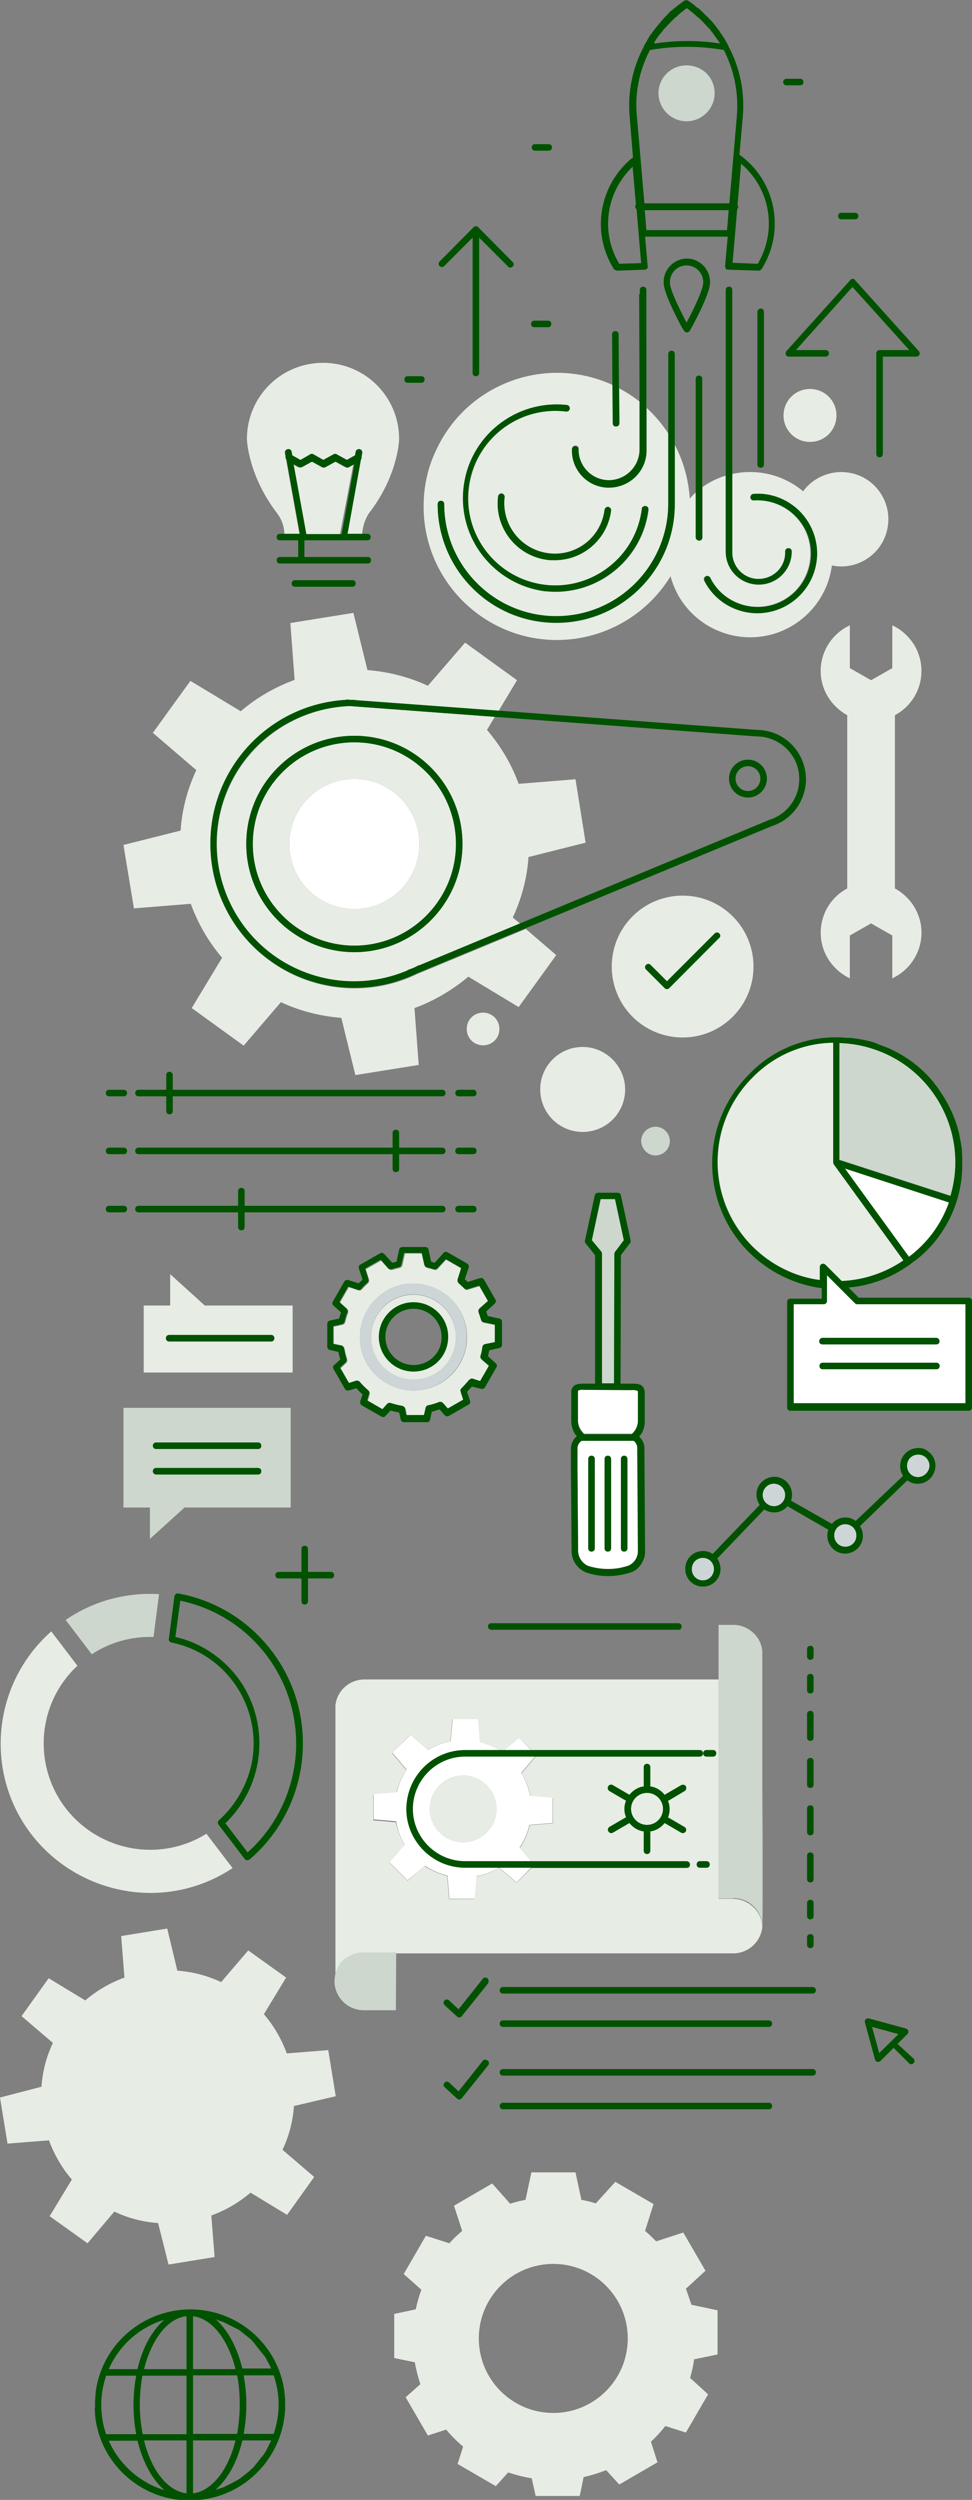 <?xml version="1.0" encoding="utf-8"?>
<!-- Generator: Adobe Illustrator 25.2.1, SVG Export Plug-In . SVG Version: 6.00 Build 0)  -->
<svg version="1.1" id="Layer_1" xmlns="http://www.w3.org/2000/svg" xmlns:xlink="http://www.w3.org/1999/xlink" x="0px" y="0px"
	 viewBox="0 0 297.6 764.8" style="enable-background:new 0 0 297.6 764.8;" xml:space="preserve">
<rect x="0" y="0" width="297.6" height="764.8" fill="#808080" stroke="none"/>
<style type="text/css">
	.st0{fill:none;}
	.st1{fill:#005200;}
	.st2{fill:#CDD7CD;}
	.st3{fill:#FFFFFF;}
	.st4{fill:#E7ECE5;}
	.st5{fill:#CDD5D7;}
</style>
<g>
	<g>
		<path class="st0" d="M110.4,597.4l-0.6,0.1L110.4,597.4z"/>
		<path class="st0" d="M42.1,746.6h-8.8c3.2,7.3,9.5,12.8,17.1,15.1C46.6,758.6,43.7,753.2,42.1,746.6z"/>
		<path class="st0" d="M57.1,762.8v-16.2h-13C46.4,755.7,51.3,762.2,57.1,762.8z"/>
		<path class="st0" d="M109.5,597.6c-0.2,0-0.3,0.1-0.5,0.1C109.1,597.7,109.3,597.6,109.5,597.6z"/>
		<path class="st0" d="M111.6,597.3c-0.3,0-0.6,0-0.9,0C111,597.3,111.3,597.3,111.6,597.3z"/>
		<path class="st0" d="M108.6,597.8l-0.4,0.2L108.6,597.8z"/>
		<path class="st0" d="M104.9,600.4l0.2-0.2L104.9,600.4z"/>
		<path class="st0" d="M42.1,724.8c1.6-6.5,4.5-11.9,8.2-15.1c-7.6,2.3-13.9,7.8-17.1,15.1H42.1z"/>
		<path class="st0" d="M104.5,600.8l-0.2,0.2L104.5,600.8z"/>
		<path class="st0" d="M107.8,598.2l-0.4,0.2L107.8,598.2z"/>
		<path class="st0" d="M57.1,724.8v-16.2c-5.8,0.7-10.8,7.2-13,16.2L57.1,724.8z"/>
		<path class="st0" d="M103.6,602.2L103.6,602.2L103.6,602.2z"/>
		<path class="st0" d="M104,601.4l-0.1,0.2L104,601.4z"/>
		<path class="st0" d="M107.1,598.6l-0.3,0.2L107.1,598.6z"/>
		<path class="st0" d="M105.7,599.5l-0.3,0.2L105.7,599.5z"/>
		<path class="st0" d="M106.3,599l-0.3,0.2L106.3,599z"/>
		<path class="st0" d="M85.2,733.3c-0.2-2.2-0.7-4.5-1.4-6.6h-9.2c1.1,5.9,1.1,12,0,17.9h9.2c0.7-2.1,1.2-4.3,1.4-6.6
			c0-0.1,0-0.2,0-0.2c0.1-0.7,0.1-1.4,0.1-2.1s0-1.4-0.1-2.1C85.2,733.5,85.2,733.4,85.2,733.3z"/>
		<path class="st0" d="M229,242c2.1,0,3.8-1.7,3.8-3.8c0-2.1-1.7-3.8-3.8-3.8c-2.1,0-3.8,1.7-3.8,3.8S226.9,242,229,242
			C229,242,229,242,229,242z"/>
		<path class="st0" d="M59.1,708.6v16.2h13C69.9,715.7,65,709.2,59.1,708.6z"/>
		<path class="st0" d="M205.2,86.5c0,2.2,3.4,9.1,5.1,12.2c2.3-4.3,5.1-10.2,5.1-12.2c0.1-2.8-2.1-5.2-4.9-5.3
			c-2.8-0.1-5.2,2.1-5.3,4.9C205.1,86.2,205.1,86.3,205.2,86.5z"/>
		<path class="st0" d="M197.2,62.3h26l2.3-26.6c0.6-7-0.8-14.1-4-20.3c-7.5-1.3-15.1-1.3-22.6,0c-3.2,6.3-4.6,13.3-4,20.3
			L197.2,62.3z M210.2,20c4.7,0,8.6,3.8,8.6,8.6s-3.8,8.6-8.6,8.6s-8.6-3.8-8.6-8.6c0,0,0,0,0,0C201.7,23.8,205.5,20,210.2,20
			C210.2,20,210.2,20,210.2,20L210.2,20z"/>
		<path class="st0" d="M158.6,239.9l17.4-1.4l3.1,19.4l-17.5,4.4c-0.5,6.4-2.1,12.6-4.8,18.5l2.3,1.9l76.4-31.7l0,0l0,0
			c6.9-2.2,10.6-9.6,8.4-16.5c-1.7-5.4-6.8-9-12.4-9.1h-0.1l-80.1-5.9l-2.4,4C153.1,228.3,156.4,233.9,158.6,239.9z M229,232.4
			c3.2,0,5.8,2.6,5.8,5.8c0,3.2-2.6,5.8-5.8,5.8c-3.2,0-5.8-2.6-5.8-5.8C223.2,235,225.8,232.4,229,232.4z"/>
		<path class="st0" d="M220.3,13.1l-0.1-0.1c-0.2-0.3-0.4-0.6-0.6-0.9l-0.6-0.8c-0.2-0.3-0.5-0.7-0.7-1l-0.5-0.7
			c-0.3-0.3-0.5-0.7-0.8-1c-0.1-0.1-0.2-0.3-0.4-0.4c-0.5-0.6-1.1-1.2-1.7-1.8c-0.2-0.2-0.5-0.5-0.7-0.7l-0.8-0.7
			c-0.3-0.3-0.6-0.6-0.9-0.8L212,3.6c-0.6-0.5-1.1-0.9-1.7-1.3c-0.6,0.4-1.1,0.9-1.7,1.3c-0.2,0.2-0.4,0.4-0.6,0.6L207,5
			c-0.3,0.2-0.5,0.5-0.8,0.7s-0.5,0.5-0.7,0.7c-0.5,0.5-1.1,1.1-1.6,1.7l-0.5,0.5c-0.3,0.3-0.5,0.6-0.8,1l-0.6,0.7
			c-0.2,0.3-0.5,0.6-0.7,0.9s-0.4,0.6-0.6,0.9s-0.4,0.5-0.5,0.8l-0.1,0.1C206.9,12.1,213.6,12.1,220.3,13.1z"/>
		<path class="st0" d="M126.6,400.4c-4.8,0-8.6,3.9-8.6,8.6c0,4.8,3.9,8.6,8.6,8.6c4.8,0,8.6-3.9,8.6-8.6
			C135.3,404.3,131.4,400.4,126.6,400.4L126.6,400.4z"/>
		<path class="st0" d="M81.4,506.2c-6.5-8.5-15.8-14.4-26.2-16.5l-1.5,11.1c18,4.3,29.2,22.4,24.9,40.4c-1.5,6.3-4.8,12.1-9.6,16.6
			l6.8,8.9C93.2,551,95.6,524.7,81.4,506.2z"/>
		<path class="st0" d="M196.3,80.5L194.9,64c-0.2-0.2-0.4-0.5-0.4-0.8c0-0.2,0.1-0.5,0.2-0.6l-1-11.6c-8.2,7.7-9.9,20.1-4.1,29.8
			C191.6,80.7,193.9,80.6,196.3,80.5z"/>
		<path class="st0" d="M74.2,724.8H83v-0.1c-0.1-0.2-0.2-0.4-0.3-0.6s-0.2-0.4-0.3-0.6l-0.3-0.6l-0.3-0.5c-0.1-0.2-0.2-0.4-0.3-0.6
			l-0.3-0.5l-0.4-0.5l-0.4-0.5l-0.4-0.5l-0.4-0.5l-0.4-0.5c-0.1-0.2-0.3-0.3-0.4-0.5l-0.4-0.5l-0.4-0.5c-0.1-0.2-0.3-0.3-0.4-0.5
			l-0.4-0.5l-0.5-0.5l-0.5-0.4l-0.5-0.4l-0.5-0.4l-0.5-0.4l-0.5-0.4l-0.5-0.4l-0.5-0.4c-0.2-0.1-0.4-0.2-0.6-0.3l-0.6-0.3l-0.6-0.3
			c-0.2-0.1-0.4-0.2-0.6-0.3l-0.6-0.3l-0.6-0.3l-0.6-0.3l-0.6-0.3l-0.6-0.2l-0.6-0.2l-0.6-0.2l-0.6-0.2l0,0
			C69.7,712.8,72.6,718.2,74.2,724.8z"/>
		<path class="st0" d="M57.1,726.8H43.7c-1.1,5.9-1.1,12,0,17.9h13.5V726.8z"/>
		<path class="st0" d="M40.8,735.7c0-3,0.3-6,0.8-8.9h-9.2c-0.7,2.1-1.2,4.3-1.4,6.6c0,0.1,0,0.2,0,0.2c-0.1,0.7-0.1,1.4-0.1,2.1
			s0,1.4,0.1,2.1c0,0.1,0,0.2,0,0.2c0.2,2.2,0.7,4.5,1.4,6.6h9.2C41.1,741.7,40.8,738.7,40.8,735.7z"/>
		<path class="st0" d="M59.1,744.6h13.5c1.1-5.9,1.1-12,0-17.9H59.1V744.6z"/>
		<polygon class="st0" points="197.4,64.3 197.9,70.4 222.5,70.4 223.1,64.3 		"/>
		<path class="st0" d="M74.2,746.6c-1.6,6.5-4.5,11.9-8.2,15.1l0,0l0.7-0.2l0.6-0.2l0.6-0.2l0.6-0.2l0.6-0.3l0.6-0.3l0.6-0.3
			l0.6-0.3l0.6-0.3l0.5-0.3l0.6-0.3l0.5-0.3l0.6-0.4c0.2-0.1,0.3-0.2,0.5-0.4l0.5-0.4l0.5-0.4l0.5-0.4l0.5-0.4l0.5-0.5l0.5-0.4
			l0.5-0.5l0.4-0.5l0.4-0.5c0.1-0.1,0.3-0.3,0.4-0.5l0.4-0.5l0.4-0.5c0.1-0.2,0.3-0.3,0.4-0.5s0.2-0.3,0.4-0.5s0.2-0.3,0.4-0.5
			s0.2-0.4,0.3-0.5l0.3-0.5l0.3-0.6c0.1-0.2,0.2-0.4,0.3-0.6l0.3-0.6l0.3-0.6c0.1-0.2,0.2-0.4,0.3-0.6v-0.1H74.2z"/>
		<path class="st0" d="M226,63.3c0,0.3-0.1,0.5-0.3,0.7l-1.4,16.5c2.6,0.1,5.2,0.2,7.7,0.3c6-10.1,3.9-23-5.1-30.6l-1.1,12.5
			C225.9,62.8,226,63,226,63.3z"/>
		<path class="st0" d="M72.1,746.6h-13v16.2C65,762.2,69.9,755.7,72.1,746.6z"/>
		<polygon class="st0" points="267,620 269.2,628.1 275.1,622.2 		"/>
		<path class="st0" d="M169.4,692.7c-12.6,0-22.8,10.2-22.8,22.8s10.2,22.8,22.8,22.8s22.8-10.2,22.8-22.8l0,0
			C192.1,702.9,181.9,692.7,169.4,692.7z"/>
		<path class="st1" d="M247.1,595c0,0.6,0.4,1,1,1s1-0.4,1-1v-2.3c0-0.6-0.4-1-1-1s-1,0.4-1,1V595z"/>
		<path class="st1" d="M247.1,586.2c0,0.6,0.4,1,1,1s1-0.4,1-1v-4c0-0.6-0.4-1-1-1s-1,0.4-1,1V586.2z"/>
		<path class="st1" d="M247.1,531.6c0,0.6,0.4,1,1,1s1-0.4,1-1v-7.2c0-0.6-0.4-1-1-1s-1,0.4-1,1V531.6z"/>
		<path class="st1" d="M247.1,574.9c0,0.6,0.4,1,1,1s1-0.4,1-1v-7.2c0-0.6-0.4-1-1-1s-1,0.4-1,1V574.9z"/>
		<path class="st1" d="M247.1,560.5c0,0.6,0.4,1,1,1s1-0.4,1-1v-7.2c0-0.6-0.4-1-1-1s-1,0.4-1,1V560.5z"/>
		<path class="st1" d="M247.1,546c0,0.6,0.4,1,1,1s1-0.4,1-1v-7.2c0-0.6-0.4-1-1-1s-1,0.4-1,1V546z"/>
		<path class="st1" d="M247.1,517.1c0,0.6,0.4,1,1,1s1-0.4,1-1v-4c0-0.6-0.4-1-1-1s-1,0.4-1,1V517.1z"/>
		<path class="st1" d="M248.1,507.8c0.6,0,1-0.4,1-1v-2.3c0-0.6-0.4-1-1-1s-1,0.4-1,1v2.3C247.1,507.4,247.6,507.8,248.1,507.8z"/>
		<path class="st2" d="M188.3,366.9h-4.4l-2.7,12.6l2.9,3.5c0.1,0.2,0.2,0.4,0.2,0.6v39.7h3.7l0.1-39.7c0-0.2,0.1-0.4,0.2-0.6
			l2.7-3.5L188.3,366.9z"/>
		<path class="st3" d="M194,440.7h-15.9c-0.8,0.5-1.3,1.4-1.3,2.3v6.2c0.1,9,0.1,14.5,0.2,25.4c0.1,1.9,1.3,3.6,3,4.4
			c4.1,1.3,8.5,1.3,12.5-0.1c1.7-0.8,2.8-2.5,2.9-4.5l-0.2-31.6C195.2,442,194.7,441.2,194,440.7z M182.1,473.6c0,0.6-0.4,1-1,1
			s-1-0.4-1-1v-27.3c0-0.6,0.4-1,1-1s1,0.4,1,1V473.6z M187.1,473.6c0,0.6-0.4,1-1,1s-1-0.4-1-1v-27.3c0-0.6,0.4-1,1-1s1,0.4,1,1
			V473.6z M192.1,473.6c0,0.6-0.4,1-1,1s-1-0.4-1-1v-27.3c0-0.6,0.4-1,1-1s1,0.4,1,1V473.6z"/>
		<path class="st3" d="M179,425.2h-0.3c-0.6-0.1-1.1,0-1.6,0.2c-0.1,0.2-0.1,0.4-0.1,0.6v2.1c0,0.8,0,1.6,0,1.9v4.8
			c0.1,1.5,0.8,2.8,1.9,3.8h14.6c1.1-1,1.8-2.3,1.9-3.8v-2.1c0-2.1,0-2.8,0-2.8c0-0.6,0-3.2,0-4c0-0.2,0-0.4-0.1-0.6
			c-0.6-0.2-1.3-0.3-2-0.2L179,425.2L179,425.2z"/>
		<path class="st1" d="M192.9,380.3c0.2-0.2,0.2-0.5,0.2-0.8l-3-13.8c-0.1-0.5-0.5-0.8-1-0.8h-6c-0.5,0-0.9,0.3-1,0.8l-3,13.8
			c-0.1,0.3,0,0.6,0.2,0.9l2.9,3.6v39.3H179c-1.3,0-2.6,0-3.4,0.8c-0.5,0.5-0.8,1.3-0.7,2v2.1c0,0.8,0,1.6,0,1.9v4.9
			c0.1,1.6,0.6,3.2,1.7,4.4c-1.1,0.9-1.8,2.3-1.8,3.7v6.2c0.1,9,0.1,14.5,0.2,25.4c0.1,2.8,1.8,5.3,4.5,6.4
			c4.5,1.5,9.3,1.4,13.8-0.1c2.6-0.9,4.3-4,4.2-6.4l-0.2-31.6l0,0c0-1.3-0.6-2.6-1.6-3.5c1.1-1.2,1.7-2.8,1.7-4.5v-2.1
			c0-2,0-2.7,0-2.8c0-0.6,0-3.2,0-4c0-0.7-0.2-1.5-0.7-2c-0.8-0.8-2.1-0.8-3.4-0.8H190l0.1-39.3L192.9,380.3z M192.5,479
			c-4,1.4-8.4,1.4-12.5,0.1c-1.7-0.8-2.9-2.5-3-4.4c-0.1-10.9-0.1-16.4-0.2-25.4v-6.2c0-0.9,0.5-1.8,1.3-2.3H194
			c0.7,0.5,1.1,1.3,1.1,2.2l0.2,31.6C195.3,476.5,194.2,478.2,192.5,479z M193.2,425.3c0.7-0.1,1.4,0,2,0.2c0.1,0.2,0.2,0.4,0.1,0.6
			c0,0.8,0,3.5,0,4c0,0,0,0.7,0,2.8v2.1c-0.1,1.5-0.8,2.8-1.9,3.8h-14.6c-1.1-1-1.8-2.3-1.9-3.8v-4.8c0-0.3,0-1.1,0-1.9V426
			c0-0.2,0-0.4,0.1-0.6c0.5-0.2,1.1-0.3,1.6-0.2L193.2,425.3L193.2,425.3z M188.3,383c-0.1,0.2-0.2,0.4-0.2,0.6l-0.1,39.6h-3.7
			v-39.7c0-0.2-0.1-0.5-0.2-0.6l-2.9-3.5l2.7-12.6h4.4l2.7,12.6L188.3,383z"/>
		<path class="st1" d="M191.1,445.4c-0.6,0-1,0.4-1,1v27.3c0,0.6,0.4,1,1,1s1-0.4,1-1v-27.3C192.1,445.8,191.6,445.4,191.1,445.4z"
			/>
		<path class="st1" d="M186.1,445.4c-0.6,0-1,0.4-1,1v27.3c0,0.6,0.4,1,1,1s1-0.4,1-1v-27.3C187.1,445.8,186.7,445.4,186.1,445.4z"
			/>
		<path class="st1" d="M181.1,445.4c-0.6,0-1,0.4-1,1v27.3c0,0.6,0.4,1,1,1s1-0.4,1-1v-27.3C182.1,445.8,181.7,445.4,181.1,445.4z"
			/>
		<path class="st4" d="M149.8,418l-2.3-2c-0.3-0.3-0.4-0.6-0.3-1c0.3-0.9,0.5-1.9,0.6-2.8c0.1-0.4,0.4-0.7,0.8-0.8l3-0.6v-5.4
			l-3.4-0.7c-0.4-0.1-0.7-0.4-0.8-0.7c-0.2-0.8-0.5-1.6-0.8-2.4c-0.1-0.4,0-0.8,0.3-1.1l2.6-2.3l-2.7-4.7l-3.6,1.1
			c-0.4,0.1-0.7,0-1-0.3c-0.6-0.6-1.1-1.1-1.7-1.6c-0.3-0.3-0.4-0.7-0.3-1.1l1.1-3.5l-4.7-2.7l-2.6,2.8c-0.3,0.3-0.6,0.4-1,0.3
			c-0.7-0.2-1.4-0.4-2.2-0.6c-0.4-0.1-0.7-0.4-0.8-0.8l-0.8-3.6H124l-0.8,3.6c-0.1,0.4-0.4,0.7-0.8,0.8c-0.8,0.2-1.6,0.4-2.3,0.6
			c-0.4,0.1-0.7,0-1-0.3l-2.3-2.6l-4.8,2.7l1,3.2c0.1,0.4,0,0.8-0.3,1.1c-0.7,0.6-1.3,1.2-1.9,1.9c-0.3,0.3-0.6,0.4-1,0.3l-3-1
			l-2.7,4.7l2.2,2c0.3,0.3,0.4,0.7,0.3,1.1c-0.4,1-0.6,1.9-0.9,2.9c-0.1,0.4-0.4,0.7-0.8,0.8l-2.7,0.6v5.4l2.5,0.5
			c0.4,0.1,0.7,0.4,0.8,0.8c0.2,1.1,0.5,2.2,0.8,3.3c0.1,0.4,0,0.8-0.3,1.1l-1.7,1.6l2.7,4.7l2.2-0.7c0.4-0.1,0.8,0,1.1,0.3
			c0.8,0.9,1.6,1.8,2.6,2.6c0.3,0.3,0.4,0.7,0.3,1.1l-0.6,2l4.7,2.7l1.4-1.6c0.3-0.3,0.7-0.4,1.1-0.3c1.2,0.4,2.4,0.7,3.6,0.9
			c0.4,0.1,0.7,0.4,0.8,0.8l0.4,2h5.4l0.5-2.2c0.1-0.4,0.4-0.7,0.8-0.8c1.2-0.2,2.3-0.6,3.4-1c0.4-0.2,0.8,0,1.1,0.3l1.5,1.7
			l4.7-2.7l-0.8-2.5c-0.1-0.4,0-0.7,0.3-1c0.8-0.7,1.5-1.5,2.2-2.4c0.3-0.3,0.7-0.5,1.1-0.3l2.5,0.8L149.8,418z M126.6,425.4
			c-9,0-16.4-7.3-16.4-16.3s7.3-16.4,16.3-16.4S143,399.9,143,409c0,0,0,0,0,0.1C143,418.1,135.7,425.4,126.6,425.4L126.6,425.4z"/>
		<path class="st4" d="M126.6,396.1c-7.2,0-13,5.8-13,13c0,7.2,5.8,13,13,13c7.2,0,13-5.8,13-13c0,0,0,0,0,0
			C139.6,401.9,133.8,396.1,126.6,396.1z M126.6,419.6c-5.9,0-10.6-4.8-10.6-10.6c0-5.9,4.8-10.6,10.6-10.6
			c5.9,0,10.6,4.8,10.6,10.6c0,0,0,0,0,0C137.3,414.9,132.5,419.6,126.6,419.6L126.6,419.6z"/>
		<path class="st1" d="M147.3,424.9c0.4,0.1,0.9,0,1.2-0.5l3.5-6.1c0.2-0.4,0.2-0.9-0.2-1.2l-2.4-2.2c0.1-0.6,0.3-1.2,0.4-1.8
			l3.1-0.7c0.5-0.1,0.8-0.5,0.8-1v-7c0-0.5-0.3-0.9-0.8-1l-3.6-0.8c-0.1-0.5-0.3-0.9-0.4-1.4l2.6-2.4c0.3-0.3,0.4-0.8,0.2-1.2
			l-3.5-6.1c-0.2-0.4-0.7-0.6-1.2-0.5l-3.8,1.2c-0.3-0.3-0.6-0.6-0.9-0.8l1.2-3.6c0.1-0.4,0-0.9-0.4-1.2l-6.1-3.5
			c-0.4-0.2-0.9-0.2-1.2,0.2l-2.7,3c-0.4-0.1-0.8-0.2-1.1-0.3l-0.8-3.7c-0.1-0.5-0.5-0.8-1-0.8h-7c-0.5,0-0.9,0.3-1,0.8l-0.8,3.7
			c-0.4,0.1-0.8,0.2-1.3,0.3l-2.5-2.7c-0.3-0.3-0.8-0.4-1.2-0.2l-6.1,3.5c-0.4,0.2-0.6,0.7-0.4,1.2l1.1,3.4
			c-0.4,0.4-0.8,0.7-1.2,1.1l-3.2-1c-0.4-0.1-0.9,0-1.2,0.5l-3.5,6.1c-0.2,0.4-0.2,0.9,0.2,1.2l2.3,2.1c-0.2,0.7-0.4,1.3-0.6,1.9
			l-2.8,0.6c-0.5,0.1-0.8,0.5-0.8,1v7c0,0.5,0.3,0.9,0.8,1l2.6,0.6c0.2,0.8,0.3,1.5,0.6,2.3l-1.9,1.7c-0.4,0.3-0.4,0.8-0.2,1.2
			l3.5,6.1c0.2,0.4,0.7,0.6,1.2,0.5l2.3-0.7c0.6,0.6,1.2,1.3,1.9,1.9l-0.7,2.1c-0.1,0.4,0,0.9,0.4,1.2l6.1,3.5
			c0.4,0.2,0.9,0.2,1.2-0.2l1.6-1.7c0.8,0.3,1.7,0.5,2.6,0.6l0.5,2.2c0.1,0.5,0.5,0.8,1,0.8h7c0.5,0,0.9-0.3,1-0.8l0.5-2.4
			c0.8-0.2,1.6-0.5,2.4-0.7l1.6,1.8c0.3,0.3,0.8,0.4,1.2,0.2l6.1-3.5c0.4-0.2,0.6-0.7,0.4-1.2l-0.9-2.7c0.5-0.5,1-1.1,1.5-1.6
			L147.3,424.9z M143.5,422.3c-0.7,0.8-1.4,1.6-2.2,2.4c-0.3,0.3-0.4,0.6-0.3,1l0.8,2.5l-4.7,2.7l-1.5-1.7c-0.3-0.3-0.7-0.4-1.1-0.3
			c-1.1,0.4-2.2,0.8-3.4,1c-0.4,0.1-0.7,0.4-0.8,0.8l-0.5,2.2h-5.4l-0.4-2c-0.1-0.4-0.4-0.7-0.8-0.8c-1.2-0.2-2.4-0.5-3.6-0.9
			c-0.4-0.1-0.8,0-1.1,0.3l-1.4,1.6l-4.7-2.7l0.6-2c0.1-0.4,0-0.8-0.3-1.1c-0.9-0.8-1.8-1.6-2.6-2.6c-0.3-0.3-0.7-0.4-1.1-0.3
			l-2.2,0.7l-2.7-4.7l1.7-1.6c0.3-0.3,0.4-0.7,0.3-1.1c-0.4-1.1-0.6-2.2-0.8-3.3c-0.1-0.4-0.4-0.7-0.8-0.8l-2.5-0.5v-5.4l2.7-0.6
			c0.4-0.1,0.7-0.4,0.8-0.8c0.2-1,0.5-2,0.9-2.9c0.1-0.4,0-0.8-0.3-1.1l-2.2-2l2.7-4.7l3,1c0.4,0.1,0.7,0,1-0.3
			c0.6-0.7,1.2-1.3,1.9-1.9c0.3-0.3,0.4-0.7,0.3-1.1l-1-3.2l4.7-2.7l2.3,2.6c0.3,0.3,0.6,0.4,1,0.3c0.8-0.2,1.5-0.5,2.3-0.6
			c0.4-0.1,0.7-0.4,0.8-0.8l0.8-3.6h5.4l0.8,3.6c0.1,0.4,0.4,0.7,0.8,0.8c0.8,0.2,1.5,0.4,2.2,0.6c0.4,0.1,0.7,0,1-0.3l2.6-2.8
			l4.7,2.7l-1.1,3.5c-0.1,0.4,0,0.8,0.3,1.1c0.5,0.5,1.1,1,1.7,1.6c0.3,0.3,0.6,0.4,1,0.3l3.6-1.1l2.7,4.7l-2.6,2.3
			c-0.3,0.3-0.4,0.7-0.3,1.1c0.3,0.8,0.5,1.6,0.8,2.4c0.1,0.4,0.4,0.7,0.8,0.7l3.4,0.7v5.4l-3,0.6c-0.4,0.1-0.7,0.4-0.8,0.8
			c-0.1,0.9-0.3,1.9-0.6,2.8c-0.1,0.4,0,0.7,0.3,1l2.3,2l-2.7,4.7l-2.5-0.8C144.1,421.8,143.7,422,143.5,422.3z"/>
		<path class="st1" d="M126.6,398.4c-5.9,0-10.6,4.8-10.6,10.6c0,5.9,4.8,10.6,10.6,10.6c5.9,0,10.6-4.7,10.6-10.6
			C137.3,403.2,132.5,398.4,126.6,398.4L126.6,398.4z M126.6,417.6c-4.8,0-8.6-3.9-8.6-8.6c0-4.8,3.9-8.6,8.6-8.6
			c4.8,0,8.6,3.9,8.6,8.6c0,0,0,0,0,0C135.3,413.8,131.4,417.6,126.6,417.6L126.6,417.6z"/>
		<path class="st5" d="M126.6,392.7c-9,0-16.4,7.3-16.4,16.3s7.3,16.4,16.3,16.4s16.4-7.3,16.4-16.3c0,0,0,0,0,0
			C143,400,135.7,392.7,126.6,392.7z M126.6,422c-7.2,0-13-5.8-13-13s5.8-13,13-13s13,5.8,13,13C139.7,416.2,133.9,422,126.6,422
			C126.7,422,126.6,422,126.6,422L126.6,422z"/>
		<path class="st5" d="M215.2,476.6c-1.9,0-3.4,1.5-3.4,3.5c0,1.9,1.5,3.4,3.4,3.4c1.9,0,3.4-1.5,3.4-3.4
			C218.6,478.1,217.1,476.6,215.2,476.6C215.2,476.6,215.2,476.6,215.2,476.6z"/>
		<path class="st5" d="M237,453.9c-1.9,0-3.5,1.5-3.5,3.4s1.5,3.5,3.4,3.5c1.9,0,3.5-1.5,3.5-3.4c0,0,0,0,0,0
			C240.4,455.4,238.9,453.9,237,453.9z"/>
		<path class="st5" d="M258.8,466.3c-1.9,0-3.4,1.5-3.4,3.5c0,1.9,1.5,3.4,3.4,3.4c1.9,0,3.4-1.5,3.4-3.4
			C262.3,467.9,260.7,466.3,258.8,466.3L258.8,466.3z"/>
		<path class="st5" d="M281.1,445c-1.9,0-3.4,1.5-3.4,3.5s1.5,3.4,3.5,3.4c1.9,0,3.4-1.5,3.4-3.4C284.5,446.5,283,445,281.1,445z"/>
		<path class="st1" d="M281.1,443c-3,0-5.5,2.4-5.5,5.5c0,1.1,0.3,2.1,0.9,3L262,465.3c-2.3-1.7-5.5-1.3-7.3,0.9l-12.5-7.1
			c0.2-0.6,0.3-1.2,0.3-1.8c0-3-2.4-5.5-5.4-5.5c-3,0-5.5,2.4-5.5,5.4c0,0,0,0,0,0c0,1.1,0.3,2.2,1,3.2l-14.4,15
			c-0.9-0.6-1.9-0.9-3-0.9c-3,0-5.4,2.4-5.4,5.5c0,3,2.4,5.4,5.4,5.4c3,0,5.4-2.4,5.4-5.4c0-1.1-0.3-2.2-1-3.2l14.4-15
			c2.3,1.5,5.4,1.1,7.1-1l12.5,7.2c-0.2,0.6-0.3,1.2-0.3,1.8c0,3,2.4,5.5,5.4,5.5c3,0,5.5-2.4,5.5-5.4c0,0,0,0,0,0
			c0-1.1-0.3-2.1-0.9-3l14.5-14c2.4,1.8,5.9,1.2,7.6-1.3s1.2-5.9-1.3-7.6C283.3,443.3,282.2,442.9,281.1,443L281.1,443z
			 M215.2,483.5c-1.9,0-3.4-1.5-3.4-3.5c0-1.9,1.5-3.4,3.4-3.4c1.9,0,3.4,1.5,3.4,3.4C218.6,481.9,217.1,483.5,215.2,483.5
			L215.2,483.5z M237,460.8c-1.9,0-3.5-1.5-3.5-3.4c0-1.9,1.5-3.5,3.4-3.5c1.9,0,3.5,1.5,3.5,3.5c0,0,0,0,0,0
			C240.4,459.2,238.9,460.8,237,460.8z M258.8,473.2c-1.9,0-3.4-1.5-3.4-3.5c0-1.9,1.5-3.4,3.4-3.4c1.9,0,3.4,1.5,3.4,3.4
			C262.3,471.7,260.7,473.2,258.8,473.2L258.8,473.2z M281.1,451.9c-1.9,0-3.4-1.5-3.4-3.5s1.5-3.4,3.5-3.4c1.9,0,3.4,1.5,3.4,3.4
			C284.5,450.3,283,451.8,281.1,451.9L281.1,451.9z"/>
		<path class="st4" d="M152.9,314.8c0-2.8-2.2-5-5-5s-5,2.2-5,5s2.2,5,5,5S152.9,317.6,152.9,314.8z"/>
		<path class="st4" d="M178.4,320.3c-7.2,0-13,5.8-13,13s5.8,13,13,13s13-5.8,13-13l0,0C191.4,326.2,185.5,320.3,178.4,320.3z"/>
		<path class="st2" d="M200.7,353.5c2.4,0,4.4-2,4.4-4.4c0-2.4-2-4.4-4.4-4.4s-4.4,2-4.4,4.4l0,0
			C196.4,351.5,198.3,353.5,200.7,353.5z"/>
		<path class="st1" d="M150.4,498.6h57.3c0.6,0,1-0.4,1-1s-0.4-1-1-1h-57.3c-0.6,0-1,0.4-1,1S149.9,498.6,150.4,498.6z"/>
		<path class="st4" d="M66.4,258.2c0,23.2,18.8,42.1,42.1,42.1c5.6,0,11.1-1.1,16.3-3.3c0.1-0.1,0.2-0.1,0.3-0.2l1.8-0.7
			c0.4-0.2,0.8-0.4,1.2-0.6c0.1-0.1,0.3-0.1,0.4-0.1l30.8-12.8l-2.3-1.9c2.7-5.8,4.4-12.1,4.8-18.5l17.5-4.4l-3.1-19.4l-17.4,1.4
			c-2.2-6-5.5-11.6-9.7-16.5l2.4-4l-44.4-3.3C84.3,217,66.4,235.5,66.4,258.2z M141.6,258.2c0,18.3-14.9,33.1-33.1,33.1
			s-33.1-14.9-33.1-33.1c0-18.3,14.8-33.1,33.1-33.1C126.8,225.1,141.6,239.9,141.6,258.2z"/>
		<path class="st4" d="M37.8,258.5l3.2,19.4l17.4-1.4c2.2,6,5.4,11.6,9.6,16.5l-9.3,15.4l15.9,11.5L86,306.6
			c5.8,2.7,12.1,4.3,18.5,4.8l4.3,17.5l19.4-3.1l-1.3-17.4c6-2.2,11.6-5.5,16.5-9.6l15.4,9.3l11.5-15.9l-9.3-8l-33.3,13.8
			c-22,10.6-48.3,1.3-58.9-20.6s-1.3-48.3,20.6-58.9c5.2-2.5,10.8-3.9,16.5-4.3c0.2-0.1,0.3-0.1,0.5-0.1l0.7,0.1c0.5,0,1,0,1.4,0
			c0.2,0,0.4,0.1,0.5,0.2l43.6,3.2l5.7-9.5l-15.9-11.5L131,209.8c-5.8-2.7-12.1-4.3-18.5-4.8l-4.3-17.5l-19.3,3.1l1.3,17.4
			c-6,2.2-11.6,5.4-16.5,9.6l-15.4-9.3l-11.5,15.9l13.3,11.4c-2.7,5.8-4.4,12.1-4.8,18.5L37.8,258.5z"/>
		<path class="st4" d="M77.4,258.2c0,17.2,14,31.1,31.1,31.1s31.1-14,31.1-31.1c0-17.2-13.9-31.1-31.1-31.1
			C91.3,227.1,77.4,241,77.4,258.2z M128.4,258.2c0,11-8.9,19.9-19.9,19.9s-19.9-8.9-19.9-19.9c0-11,8.9-19.9,19.9-19.9
			C119.5,238.3,128.4,247.2,128.4,258.2C128.4,258.2,128.4,258.2,128.4,258.2L128.4,258.2z"/>
		<path class="st1" d="M229,244c3.2,0,5.8-2.6,5.8-5.8c0-3.2-2.6-5.8-5.8-5.8c-3.2,0-5.8,2.6-5.8,5.8C223.2,241.4,225.8,244,229,244
			z M229,234.4c2.1,0,3.8,1.7,3.8,3.8c0,2.1-1.7,3.8-3.8,3.8c-2.1,0-3.8-1.7-3.8-3.8S226.9,234.4,229,234.4
			C229,234.4,229,234.4,229,234.4z"/>
		<path class="st1" d="M108.5,214.1c-0.5,0-1,0-1.4,0l-0.7-0.1c-0.2,0-0.3,0-0.5,0.1c-24.3,1.4-42.9,22.3-41.4,46.6
			c1.4,24.3,22.3,42.9,46.6,41.4c5.7-0.3,11.3-1.8,16.5-4.3l33.3-13.8l75.5-31.3l0,0c7.9-2.6,12.2-11.1,9.6-19
			c-2-6.2-7.8-10.4-14.3-10.4l0,0l-79.1-5.9l-43.6-3.2C108.8,214.2,108.6,214.1,108.5,214.1z M231.6,225.3L231.6,225.3
			c7.3,0,13.2,5.9,13.1,13.1c0,5.7-3.7,10.7-9.1,12.4l0,0l0,0l-76.4,31.7l-30.8,12.8c-0.2,0-0.3,0-0.4,0.1c-0.4,0.2-0.8,0.4-1.2,0.6
			l-1.8,0.7c-0.1,0-0.2,0.1-0.3,0.2c-21.4,9-46.1-1-55.1-22.5s1-46.1,22.5-55.1c4.7-2,9.8-3.1,14.9-3.3l44.4,3.3L231.6,225.3z"/>
		<path class="st4" d="M108.2,142l-1.6,0.9c-0.3,0.2-0.7,0.2-1,0l-3.1-1.7l-3.1,1.7c-0.3,0.2-0.7,0.2-1,0l-3.1-1.7l-3.1,1.7
			c-0.1,0.1-0.3,0.1-0.5,0.1c-0.2,0-0.3,0-0.5-0.1l-1.6-0.9l3.9,21.4h10.6L108.2,142z"/>
		<path class="st4" d="M87.1,163.4h4.6l-4.1-22.8c-0.2-0.3-0.3-0.6-0.2-0.9l-0.2-1c-0.1-0.6,0.3-1.1,0.8-1.2s1.1,0.3,1.2,0.8
			l0.2,1.1l2.5,1.4l3-1.8c0.3-0.2,0.7-0.2,1,0l3.1,1.7l3.1-1.7c0.3-0.2,0.7-0.2,1,0l3.1,1.7l2.5-1.4l0.2-1.1
			c0.1-0.6,0.6-0.9,1.2-0.8s0.9,0.6,0.8,1.2l-0.2,1.1c0.1,0.3,0,0.7-0.2,0.9l-4.1,22.8h4.5c0.1-2.2,0.8-4.4,2-6.3
			c8.8-11.3,9.3-22.1,9.3-22.8c0-12.9-10.4-23.3-23.3-23.3s-23.3,10.4-23.3,23.3c0,0.8,0.6,11.5,9.3,22.8
			C86.3,159,87,161.1,87.1,163.4z"/>
		<path class="st1" d="M110.5,140.6c0.2-0.3,0.3-0.6,0.2-0.9l0.2-1.1c0.1-0.6-0.3-1.1-0.8-1.2s-1.1,0.3-1.2,0.8l-0.2,1.1l-2.5,1.4
			l-3.1-1.7c-0.3-0.2-0.7-0.2-1,0l-3.1,1.7l-3-1.7c-0.3-0.2-0.7-0.2-1,0l-3,1.7l-2.5-1.4l-0.2-1.1c-0.1-0.6-0.6-0.9-1.2-0.8
			s-0.9,0.6-0.8,1.2l0.2,1c-0.1,0.3,0,0.7,0.2,0.9l4.1,22.8h-6.1c-0.6,0-1,0.4-1,1s0.4,1,1,1h5.6v5.1h-5.6c-0.6,0-1,0.4-1,1
			s0.4,1,1,1h26.9c0.6,0,1-0.4,1-1s-0.4-1-1-1H93.2v-5.1h19.3c0.6,0,1-0.4,1-1s-0.4-1-1-1h-6.1L110.5,140.6z M89.9,142l1.6,0.9
			c0.1,0.1,0.3,0.1,0.5,0.1c0.2,0,0.3,0,0.5-0.1l3.1-1.7l3.1,1.7c0.3,0.2,0.7,0.2,1,0l3.1-1.7l3.1,1.7c0.3,0.2,0.7,0.2,1,0l1.6-0.9
			l-3.9,21.4H93.8L89.9,142z"/>
		<path class="st1" d="M90.3,177.5c-0.6,0-1,0.4-1,1s0.4,1,1,1h17.6c0.6,0,1-0.4,1-1s-0.4-1-1-1H90.3z"/>
		<path class="st4" d="M230.7,295.7c0-12-9.7-21.7-21.7-21.7s-21.7,9.7-21.7,21.7s9.7,21.7,21.7,21.7S230.7,307.7,230.7,295.7
			L230.7,295.7z M204.2,302.6c-0.3,0-0.5-0.1-0.7-0.3l-5.7-5.7c-0.4-0.4-0.4-1,0-1.4c0,0,0,0,0,0c0.4-0.4,1-0.4,1.4,0l5,5l14.6-14.6
			c0.4-0.4,1-0.5,1.4-0.1s0.5,1,0.1,1.4c0,0-0.1,0.1-0.1,0.1l-15.3,15.3C204.7,302.5,204.4,302.6,204.2,302.6L204.2,302.6z"/>
		<path class="st1" d="M220.2,285.6c-0.4-0.4-1-0.4-1.4,0l-14.6,14.6l-5-5c-0.4-0.4-1-0.4-1.4,0c-0.4,0.4-0.4,1,0,1.4c0,0,0,0,0,0
			l5.7,5.7c0.2,0.2,0.4,0.3,0.7,0.3c0.3,0,0.5-0.1,0.7-0.3l15.2-15.3C220.6,286.7,220.6,286,220.2,285.6
			C220.2,285.6,220.2,285.6,220.2,285.6z"/>
		<path class="st4" d="M131.6,553.4c0,5.6,4.6,10.2,10.2,10.2S152,559,152,553.4c0-5.6-4.6-10.2-10.2-10.2S131.6,547.8,131.6,553.4
			L131.6,553.4z"/>
		<path class="st4" d="M103.6,602.2c0.1-0.2,0.2-0.4,0.3-0.5l0.1-0.2l0.3-0.5l0.2-0.2c0.1-0.1,0.2-0.3,0.3-0.4l0.2-0.2l0.3-0.3
			l0.3-0.2l0.4-0.3l0.3-0.2l0.4-0.2l0.3-0.2l0.4-0.2l0.4-0.2l0.4-0.2l0.4-0.2l0.4-0.1c0.2-0.1,0.3-0.1,0.5-0.1l0.4-0.1l0.6-0.1h0.3
			c0.3,0,0.6,0,0.9,0H223l0,0h1.5c4.6,0,8.4-3.5,8.9-8v-0.7c-0.5-4.5-4.4-7.9-8.9-8H220v-67.1H111.6c-4.6,0-8.4,3.4-8.9,7.9
			c0,2.5,0,79.7,0,83.7c0.1-1,0.4-2.1,0.9-3L103.6,602.2z M216.3,571.4h-2c-0.6,0-1-0.4-1-1s0.4-1,1-1h2c0.6,0,1,0.4,1,1
			S216.9,571.4,216.3,571.4z M216.3,535.4h2c0.6,0,1,0.4,1,1s-0.4,1-1,1h-2c-0.6,0-1-0.4-1-1S215.7,535.4,216.3,535.4z M114.3,549
			l7.1-0.6c0.6-2.5,1.6-4.8,3-6.9l-4.4-5.2l5.5-5.5l5.4,4.6c2.1-1.3,4.5-2.2,7-2.7l0.6-6.8h7.7l0.6,7.1c2,0.5,4,1.3,5.8,2.4h1.8
			l4.5-3.8l3.8,3.8h51.6c0.6,0,1,0.4,1,1s-0.4,1-1,1H164l-4.3,5.1c1.3,2.2,2.2,4.5,2.7,7l6.9,0.6v7.7l-7.1,0.6
			c-0.6,2.4-1.6,4.8-3,6.9l3.6,4.2h47.5c0.6,0,1,0.4,1,1s-0.4,1-1,1h-47.6l-4.5,4.5l-5.3-4.5h-0.3c-2.1,1.3-4.4,2.1-6.8,2.6
			l-0.6,6.9h-7.7l-0.6-7.1c-2.4-0.6-4.8-1.6-6.9-3l-5.2,4.5l-5.5-5.5l4.6-5.4c-1.3-2.2-2.2-4.5-2.7-7l-6.9-0.6V549z M205,553.4
			c0,0.9-0.2,1.8-0.5,2.6c0.1,0,0.2,0.1,0.3,0.1l4.8,2.8c0.5,0.3,0.6,0.9,0.3,1.4c-0.2,0.3-0.5,0.5-0.8,0.5c-0.2,0-0.3,0-0.5-0.1
			l-4.8-2.8c-0.1-0.1-0.2-0.1-0.3-0.2c-1.1,1.4-2.7,2.4-4.5,2.6c0,0.1,0.1,0.2,0.1,0.3v5.6c0,0.6-0.4,1-1,1s-1-0.4-1-1v-5.6
			c0-0.1,0-0.2,0.1-0.3c-1.8-0.2-3.4-1.2-4.5-2.6c-0.1,0.1-0.2,0.2-0.3,0.2l-4.8,2.8c-0.2,0.1-0.3,0.1-0.5,0.1c-0.6,0-1-0.5-1-1
			c0-0.3,0.2-0.7,0.5-0.8l4.8-2.8c0.1-0.1,0.2-0.1,0.3-0.1c-0.7-1.7-0.7-3.5,0-5.2c-0.1,0-0.2-0.1-0.3-0.1l-4.8-2.8
			c-0.5-0.3-0.6-0.9-0.4-1.4s0.9-0.6,1.4-0.4l4.8,2.8c0.1,0.1,0.2,0.1,0.3,0.2c1.1-1.4,2.7-2.4,4.5-2.6c0-0.1-0.1-0.2-0.1-0.3v-5.6
			c0-0.6,0.4-1,1-1s1,0.4,1,1v5.6c0,0.1,0,0.2-0.1,0.3c1.8,0.2,3.4,1.2,4.5,2.6c0.1-0.1,0.2-0.2,0.3-0.2l4.8-2.8
			c0.5-0.3,1.1-0.1,1.4,0.4s0.1,1.1-0.4,1.4l-4.8,2.8c-0.1,0.1-0.2,0.1-0.3,0.1C204.8,551.6,205,552.5,205,553.4z"/>
		<path class="st4" d="M233.5,505.7L233.5,505.7L233.5,505.7z"/>
		<path class="st4" d="M233.5,588.7v-41.5C233.4,566.9,233.4,586.6,233.5,588.7z"/>
		<path class="st4" d="M198.1,548.5c-2.7,0-4.9,2.2-4.9,4.9c0,2.7,2.2,4.9,4.9,4.9c2.7,0,4.9-2.2,4.9-4.9c0,0,0,0,0,0
			C203,550.7,200.8,548.5,198.1,548.5z"/>
		<path class="st1" d="M248.8,607.9H154c-0.6,0-1,0.4-1,1s0.4,1,1,1h94.8c0.6,0,1-0.4,1-1S249.4,607.9,248.8,607.9L248.8,607.9z"/>
		<path class="st1" d="M154,620.1h81.4c0.6,0,1-0.4,1-1s-0.4-1-1-1H154c-0.6,0-1,0.4-1,1S153.4,620.1,154,620.1z"/>
		<path class="st1" d="M149.2,605.2c-0.4-0.3-1.1-0.3-1.4,0.2l-7.4,9.3l-2.9-2.7c-0.4-0.4-1-0.4-1.4,0c-0.4,0.4-0.4,1,0,1.4
			c0,0,0.1,0.1,0.1,0.1l3.7,3.4c0.2,0.2,0.4,0.3,0.7,0.3h0.1c0.3,0,0.5-0.2,0.7-0.4l8.1-10.1C149.7,606.1,149.6,605.5,149.2,605.2
			C149.2,605.2,149.2,605.2,149.2,605.2z"/>
		<path class="st1" d="M248.8,633H154c-0.6,0-1,0.4-1,1s0.4,1,1,1h94.8c0.6,0,1-0.4,1-1S249.4,633,248.8,633L248.8,633z"/>
		<path class="st1" d="M235.4,643.3H154c-0.6,0-1,0.4-1,1s0.4,1,1,1h81.4c0.6,0,1-0.4,1-1S236,643.3,235.4,643.3L235.4,643.3z"/>
		<path class="st1" d="M147.8,630.5l-7.4,9.3l-2.9-2.7c-0.4-0.4-1-0.4-1.4,0.1c-0.4,0.4-0.4,1,0.1,1.4l3.7,3.4
			c0.2,0.2,0.4,0.3,0.7,0.3h0.1c0.3,0,0.5-0.2,0.7-0.4l8.1-10.1c0.3-0.4,0.3-1.1-0.2-1.4C148.8,630,148.1,630,147.8,630.5z"/>
		<path class="st2" d="M121.3,597.3h-9.8c-0.3,0-0.6,0-0.9,0h-0.3l-0.6,0.1l-0.4,0.1c-0.2,0-0.3,0.1-0.5,0.1l-0.4,0.1l-0.4,0.2
			l-0.4,0.2l-0.4,0.2l-0.4,0.2l-0.3,0.2l-0.4,0.2l-0.3,0.2l-0.4,0.3l-0.3,0.2l-0.3,0.3l-0.2,0.2c-0.1,0.1-0.2,0.3-0.3,0.4l-0.2,0.2
			l-0.3,0.5l-0.1,0.2c-0.1,0.2-0.2,0.4-0.3,0.5v0.1c-0.5,0.9-0.8,2-0.9,3c0,0.3-0.1,0.7-0.1,1c0,5,4,9,9,9h9.8L121.3,597.3z"/>
		<path class="st2" d="M224.5,580.7c4.6,0,8.4,3.4,8.9,8l0,0l0,0c0-2.1,0-21.7,0-41.5V505c-0.5-4.5-4.4-7.9-8.9-7.9H220v83.7H224.5z
			"/>
		<path class="st3" d="M126.4,553.4c0,8.8,7.2,16,16,16h20.3l-3.6-4.2c1.4-2.1,2.4-4.4,3-6.9l7.1-0.6V550l-6.9-0.6
			c-0.5-2.5-1.4-4.8-2.7-7l4.3-5.1h-21.5C133.6,537.4,126.5,544.5,126.4,553.4C126.4,553.4,126.4,553.4,126.4,553.4z M152,553.4
			c0,5.6-4.6,10.2-10.2,10.2s-10.2-4.6-10.2-10.2c0-5.6,4.6-10.2,10.2-10.2C147.4,543.2,152,547.8,152,553.4L152,553.4z"/>
		<polygon class="st3" points="158.2,575.9 162.6,571.4 152.9,571.4 		"/>
		<polygon class="st3" points="158.9,531.6 154.4,535.4 162.6,535.4 		"/>
		<path class="st3" d="M123.9,564.4l-4.6,5.4l5.5,5.5l5.3-4.5c2.1,1.4,4.4,2.4,6.9,3l0.6,7.1h7.7l0.6-6.9c2.4-0.5,4.7-1.3,6.8-2.6
			h-10.1c-9.9,0-18-8.1-18-18s8.1-18,18-18h10.1c-1.8-1.1-3.8-1.9-5.8-2.4l-0.6-7.1h-7.7l-0.6,6.8c-2.5,0.5-4.9,1.4-7,2.7l-5.4-4.6
			l-5.5,5.4l4.4,5.2c-1.4,2.1-2.4,4.4-3,6.9l-7.1,0.6v7.7l6.9,0.6C121.7,559.8,122.6,562.2,123.9,564.4z"/>
		<path class="st1" d="M216.3,569.4h-2c-0.6,0-1,0.4-1,1s0.4,1,1,1h2c0.6,0,1-0.4,1-1S216.9,569.4,216.3,569.4z"/>
		<path class="st1" d="M124.4,553.4c0,9.9,8.1,18,18,18h67.8c0.6,0,1-0.4,1-1s-0.4-1-1-1h-67.8c-8.8,0-16-7.2-16-16s7.2-16,16-16
			h71.8c0.6,0,1-0.4,1-1s-0.4-1-1-1h-71.8C132.5,535.4,124.5,543.4,124.4,553.4C124.4,553.4,124.4,553.4,124.4,553.4z"/>
		<path class="st1" d="M216.3,537.4h2c0.6,0,1-0.4,1-1s-0.4-1-1-1h-2c-0.6,0-1,0.4-1,1S215.7,537.4,216.3,537.4z"/>
		<path class="st1" d="M209.6,547.9c0.5-0.3,0.6-0.9,0.4-1.4s-0.9-0.6-1.4-0.4l-4.8,2.8c-0.1,0.1-0.2,0.1-0.3,0.2
			c-1.1-1.4-2.7-2.4-4.5-2.6c0-0.1,0.1-0.2,0.1-0.3v-5.6c0-0.6-0.4-1-1-1s-1,0.4-1,1v5.6c0,0.1,0,0.2,0.1,0.3
			c-1.8,0.2-3.4,1.2-4.5,2.6c-0.1-0.1-0.2-0.2-0.3-0.2l-4.8-2.8c-0.5-0.3-1.1-0.1-1.4,0.4s-0.1,1.1,0.4,1.4l4.8,2.8
			c0.1,0.1,0.2,0.1,0.3,0.1c-0.7,1.7-0.7,3.5,0,5.2c-0.1,0-0.2,0.1-0.3,0.1l-4.8,2.8c-0.5,0.3-0.6,0.9-0.3,1.4
			c0.2,0.3,0.5,0.5,0.8,0.5c0.2,0,0.3,0,0.5-0.1l4.8-2.8c0.1-0.1,0.2-0.1,0.3-0.2c1.1,1.4,2.7,2.4,4.5,2.6c0,0.1-0.1,0.2-0.1,0.3
			v5.6c0,0.6,0.4,1,1,1s1-0.4,1-1v-5.6c0-0.1,0-0.2-0.1-0.3c1.8-0.2,3.4-1.2,4.5-2.6c0.1,0.1,0.2,0.2,0.3,0.2l4.8,2.8
			c0.2,0.1,0.3,0.1,0.5,0.1c0.6,0,1-0.5,1-1c0-0.3-0.2-0.7-0.5-0.8l-4.8-2.8c-0.1-0.1-0.2-0.1-0.3-0.1c0.7-1.7,0.7-3.5,0-5.2
			c0.1,0,0.2-0.1,0.3-0.1L209.6,547.9z M198.1,558.3c-2.7,0-4.9-2.2-4.9-4.9c0-2.7,2.2-4.9,4.9-4.9c2.7,0,4.9,2.2,4.9,4.9
			c0,0,0,0,0,0C203,556.1,200.8,558.3,198.1,558.3C198.1,558.3,198.1,558.3,198.1,558.3z"/>
		<path class="st4" d="M274,230v-11.2c7.5-4,10.3-13.3,6.3-20.8c-1.6-2.9-4.1-5.3-7.1-6.7v13.1l-6.5,3.7l-6.5-3.7v-13.1
			c-7.7,3.6-11.1,12.7-7.5,20.4c1.4,3,3.8,5.5,6.7,7.1v53c-7.5,4-10.3,13.3-6.3,20.8c1.6,2.9,4.1,5.3,7.1,6.7v-13.1l6.5-3.7l6.5,3.7
			v13.1c7.7-3.6,11.1-12.7,7.5-20.4c-1.4-3-3.8-5.5-6.7-7.1V230z"/>
		<path class="st4" d="M210,700.2l6-5.5l-6.8-11.7l-8.3,2.7c-1.1-1.1-2.2-2.2-3.4-3.2l2.6-8.2l-11.7-6.8l-6,6.6
			c-1.4-0.5-2.9-0.8-4.4-1.1l-1.8-8.4h-13.5l-1.8,8.4c-1.6,0.3-3.2,0.7-4.7,1.2l-5.5-6.2l-11.7,6.8l2.5,7.7
			c-1.4,1.2-2.7,2.4-3.9,3.8l-7.2-2.3l-6.8,11.7l5.4,4.8c-0.7,2-1.3,4-1.7,6l-6.6,1.4v13.5l6.3,1.3c0.4,2.3,1,4.5,1.7,6.7l-4.5,4
			l6.8,11.7l5.6-1.8c1.6,1.9,3.3,3.6,5.2,5.2l-1.7,5.3l11.7,6.8l3.8-4.2c2.4,0.8,4.8,1.4,7.2,1.8l1.2,5.4h13.5l1.2-5.8
			c2.3-0.5,4.6-1.2,6.9-2.1l4,4.4l11.7-6.8l-2-6.3c1.6-1.5,3.1-3.1,4.4-4.8l6.3,2l6.8-11.7l-5.5-5c0.5-1.9,1-3.8,1.2-5.7l7.2-1.5
			v-13.5l-8-1.7C211.1,703.4,210.6,701.8,210,700.2z M169.4,738.2c-12.6,0-22.8-10.2-22.8-22.8s10.2-22.8,22.8-22.8
			s22.8,10.2,22.8,22.8C192.2,728,182,738.2,169.4,738.2C169.4,738.2,169.4,738.2,169.4,738.2L169.4,738.2z"/>
		<path class="st1" d="M94.3,489.9v-7h7c0.6,0,1-0.4,1-1s-0.4-1-1-1h-7v-7c0-0.6-0.4-1-1-1s-1,0.4-1,1v7h-7c-0.6,0-1,0.4-1,1
			s0.4,1,1,1h7v7c0,0.6,0.4,1,1,1S94.3,490.4,94.3,489.9z"/>
		<path class="st1" d="M274.8,625.3l3-3c0.3-0.3,0.4-0.6,0.3-1c-0.1-0.3-0.4-0.6-0.7-0.7l-11.4-3.1c-0.5-0.1-1.1,0.2-1.2,0.7
			c0,0.2,0,0.3,0,0.5l3.1,11.4c0.1,0.3,0.4,0.6,0.7,0.7c0.1,0,0.2,0,0.3,0c0.3,0,0.5-0.1,0.7-0.3l4-4l4.7,4.7
			c0.2,0.2,0.4,0.3,0.7,0.3c0.3,0,0.5-0.1,0.7-0.3c0.4-0.4,0.4-1,0-1.4c0,0,0,0,0,0L274.8,625.3z M269.2,628.1l-2.2-8l8.1,2.2
			L269.2,628.1z"/>
		<path class="st4" d="M129.7,155c0,22.5,18.3,40.8,40.8,40.8c14.2,0,27.4-7.4,34.8-19.5c3.6,13.5,17.5,21.4,31,17.8
			c9.8-2.7,17.1-11,18.4-21.1c7.8,1.6,15.5-3.5,17-11.3c1.6-7.8-3.5-15.5-11.3-17c-5.5-1.1-11.2,1.1-14.5,5.6c-6-5-14-7-21.7-5.3
			v23.8c-0.2,4.5,3.3,8.2,7.8,8.4c4.5,0.2,8.2-3.3,8.4-7.8c0-0.2,0-0.4,0-0.6c0-0.6,0.4-1,1-1s1,0.4,1,1c0,5.6-4.5,10.1-10.1,10.1
			c-5.6,0-10.1-4.5-10.1-10.1v-23.3c-2.6,0.8-5,2-7.1,3.5v15.4c0,0.6-0.4,1-1,1s-1-0.4-1-1v-13.8c-0.7,0.6-1.3,1.2-1.9,1.9
			c-0.4-5.7-1.9-11.3-4.6-16.4v18.2c0,20-16.2,36.3-36.3,36.3S134,174.3,134,154.2c0,0,0,0,0,0c0-0.6,0.4-1,1-1s1,0.4,1,1
			c0,18.9,15.3,34.3,34.3,34.3s34.3-15.3,34.3-34.3v-21.6c-1.9-2.9-4.1-5.5-6.6-7.8v12.6c0.2,6.3-4.8,11.6-11.1,11.7
			s-11.6-4.8-11.7-11.1c0-0.2,0-0.5,0-0.7c0-0.6,0.4-1,1-1s1,0.4,1,1c-0.2,5.2,3.9,9.5,9.1,9.7s9.5-3.9,9.7-9.1c0-0.2,0-0.4,0-0.6
			v-14.3c-2-1.6-4.2-3-6.4-4.2l0.1,10.6c0,0.6-0.4,1-1,1l0,0c-0.6,0-1-0.4-1-1l-0.1-11.6c-20.4-9.4-44.7-0.5-54.1,20
			C130.9,143.2,129.7,149,129.7,155L129.7,155z M216,176.3c0.5-0.3,1.1-0.1,1.3,0.4c0,0,0,0,0,0c4.1,8,13.9,11.2,21.9,7.2
			s11.2-13.9,7.2-21.9c-3-5.8-9.1-9.3-15.6-8.9c-0.6,0-1-0.4-1.1-0.9c0,0,0,0,0,0c0-0.5,0.4-1,0.9-1.1c10.1-0.7,18.8,7,19.5,17
			c0.7,10.1-7,18.8-17,19.5c-7.3,0.5-14.2-3.4-17.5-9.9C215.3,177.2,215.5,176.6,216,176.3C215.9,176.3,216,176.3,216,176.3z
			 M185.1,155.9c0.1-0.5,0.6-0.9,1.1-0.9c0.5,0.1,0.9,0.6,0.9,1.1c-1.1,8.7-8.5,15.2-17.3,15.2c-0.7,0-1.5,0-2.2-0.1
			c-9.5-1.2-16.3-9.9-15.1-19.4c0.1-0.5,0.6-0.9,1.1-0.9c0,0,0,0,0,0c0.5,0.1,0.9,0.6,0.9,1.1c0,0,0,0,0,0
			c-1.1,8.4,4.9,16.1,13.4,17.2S184,164.4,185.1,155.9z M173.6,123.9c0.6,0.1,0.9,0.6,0.9,1.1s-0.6,0.9-1.1,0.9
			c-14.6-1.8-27.9,8.5-29.8,23.2s8.5,27.9,23.2,29.8c14.6,1.8,27.9-8.5,29.8-23.1c0.1-0.6,0.6-0.9,1.1-0.9s0.9,0.6,0.9,1.1
			c-1.8,14.3-14,25-28.4,25.1c-1.2,0-2.4-0.1-3.6-0.2c-15.7-2.2-26.6-16.7-24.4-32.4C144.2,133.1,158.2,122.2,173.6,123.9
			L173.6,123.9z"/>
		<path class="st4" d="M248,119c-4.5,0-8.1,3.6-8.1,8.1c0,4.5,3.6,8.1,8.1,8.1c4.5,0,8.1-3.6,8.1-8.1c0,0,0,0,0,0
			C256.1,122.6,252.5,119,248,119z"/>
		<path class="st1" d="M189,82.8L189,82.8c2.5-0.1,5.3-0.2,8.4-0.3c0.3,0,0.5-0.1,0.7-0.3c0.2-0.2,0.3-0.5,0.2-0.8l-0.8-9h25.3
			l-0.8,9c0,0.3,0.1,0.5,0.2,0.8c0.2,0.2,0.4,0.3,0.7,0.3c3.2,0.1,6.3,0.2,9.4,0.3l0,0c0.3,0,0.7-0.2,0.9-0.5
			c7.3-11.6,4.4-26.9-6.7-34.9c0,0,0,0-0.1,0l1-11.5c0.7-7.6-0.8-15.1-4.4-21.8c0,0,0-0.1,0-0.1l-0.1-0.2c-0.2-0.4-0.4-0.7-0.6-1.1
			s-0.4-0.7-0.6-1s-0.5-0.8-0.8-1.2s-0.4-0.5-0.5-0.8c-0.3-0.4-0.6-0.8-0.9-1.2c-0.2-0.2-0.3-0.4-0.5-0.7c-0.3-0.4-0.7-0.8-1-1.2
			c-0.2-0.2-0.4-0.4-0.6-0.6c-0.4-0.4-0.7-0.8-1.1-1.1l-0.7-0.7c-0.3-0.3-0.7-0.7-1-1s-0.6-0.6-1-0.8s-0.6-0.5-0.9-0.7
			c-0.6-0.5-1.3-1-2-1.5c-0.1-0.1-0.2-0.1-0.3-0.1c-0.3-0.1-0.6,0-0.9,0.1c-0.7,0.5-1.3,1-2,1.5c-0.3,0.2-0.6,0.5-0.9,0.7l-1,0.8
			c-0.4,0.3-0.7,0.6-1,1l-0.7,0.7c-0.4,0.4-0.7,0.7-1,1.1c-0.2,0.2-0.4,0.4-0.6,0.7c-0.3,0.4-0.7,0.8-1,1.2
			c-0.2,0.2-0.4,0.5-0.6,0.7c-0.3,0.4-0.6,0.8-0.9,1.2s-0.4,0.6-0.6,0.8s-0.5,0.7-0.7,1.1s-0.4,0.7-0.6,1.1s-0.4,0.6-0.6,1l-0.1,0.2
			c0,0,0,0.1,0,0.1c-3.6,6.7-5.1,14.2-4.4,21.8l1,12.3h-0.1c-10.3,8.3-12.8,23-5.7,34.2C188.4,82.6,188.7,82.8,189,82.8z
			 M197.9,70.4l-0.5-6.1h25.7l-0.5,6.1H197.9z M226.9,50.1c9,7.6,11.1,20.5,5.1,30.6c-2.5-0.1-5.1-0.2-7.7-0.3l1.4-16.4
			c0.2-0.2,0.3-0.5,0.3-0.7c0-0.2-0.1-0.4-0.2-0.6L226.9,50.1z M200.3,13c0.2-0.3,0.4-0.6,0.5-0.8s0.4-0.6,0.6-0.9s0.4-0.6,0.7-0.9
			l0.6-0.7c0.2-0.3,0.5-0.7,0.8-1l0.5-0.5c0.5-0.6,1-1.1,1.6-1.7c0.2-0.2,0.5-0.5,0.7-0.7s0.5-0.5,0.8-0.7l0.9-0.8
			c0.2-0.2,0.4-0.4,0.6-0.5c0.6-0.5,1.1-0.9,1.7-1.3c0.6,0.4,1.1,0.9,1.7,1.3l0.7,0.6c0.3,0.3,0.6,0.6,0.9,0.8l0.8,0.7
			c0.2,0.2,0.5,0.5,0.7,0.7c0.6,0.6,1.1,1.2,1.7,1.8c0.1,0.1,0.2,0.3,0.4,0.4c0.3,0.3,0.5,0.7,0.8,1l0.5,0.7c0.2,0.3,0.5,0.6,0.7,1
			l0.6,0.8c0.2,0.3,0.4,0.6,0.6,0.9l0.1,0.1c-6.6-1-13.4-1-20,0L200.3,13z M199,15.3c7.5-1.3,15.1-1.3,22.6,0
			c3.2,6.2,4.6,13.3,4,20.3l-2.3,26.6h-26l-2.3-26.6C194.3,28.6,195.7,21.6,199,15.3z M193.7,51l1,11.6c-0.2,0.2-0.2,0.4-0.2,0.6
			c0,0.3,0.1,0.6,0.4,0.8l1.4,16.5c-2.5,0.1-4.7,0.1-6.7,0.2C183.8,71.1,185.5,58.8,193.7,51z"/>
		<path class="st1" d="M203.2,86.5c0,1.6,1,4.5,3.1,8.8c3.1,6.4,3.4,6.4,4,6.4c0.4,0,0.7-0.2,0.9-0.5c0.7-1.2,6.2-11.2,6.2-14.7
			c0.1-3.9-2.9-7.2-6.8-7.4c-3.9-0.1-7.2,2.9-7.4,6.8C203.2,86.1,203.2,86.3,203.2,86.5L203.2,86.5z M215.3,86.5
			c0,2-2.8,7.9-5.1,12.2c-1.6-3.1-5.1-9.9-5.1-12.2c-0.1-2.8,2.1-5.2,4.9-5.3c2.8-0.1,5.2,2.1,5.3,4.9
			C215.3,86.2,215.3,86.3,215.3,86.5z"/>
		<path class="st2" d="M210.2,37.1c4.7,0,8.6-3.8,8.6-8.6S215,20,210.2,20s-8.6,3.8-8.6,8.6c0,0,0,0,0,0
			C201.7,33.3,205.5,37.1,210.2,37.1z"/>
		<path class="st1" d="M257.6,67.1h4.2c0.6,0,1-0.4,1-1s-0.4-1-1-1h-4.2c-0.6,0-1,0.4-1,1S257,67.1,257.6,67.1z"/>
		<path class="st1" d="M240.8,26.1h4.2c0.6,0,1-0.4,1-1s-0.4-1-1-1h-4.2c-0.6,0-1,0.4-1,1S240.2,26.1,240.8,26.1L240.8,26.1z"/>
		<path class="st1" d="M163.8,46.1h4.2c0.6,0,1-0.4,1-1s-0.4-1-1-1h-4.2c-0.6,0-1,0.4-1,1S163.2,46.1,163.8,46.1L163.8,46.1z"/>
		<path class="st1" d="M163.6,100.1h4.2c0.6,0,1-0.4,1-1s-0.4-1-1-1h-4.2c-0.6,0-1,0.4-1,1S163,100.1,163.6,100.1z"/>
		<path class="st1" d="M124.8,117.1h4.2c0.6,0,1-0.4,1-1s-0.4-1-1-1h-4.2c-0.6,0-1,0.4-1,1S124.2,117.1,124.8,117.1L124.8,117.1z"/>
		<path class="st1" d="M231.9,95.4v46.7c0,0.6,0.4,1,1,1s1-0.4,1-1V95.4c0-0.6-0.4-1-1-1S231.9,94.9,231.9,95.4z"/>
		<path class="st1" d="M188.6,130.5L188.6,130.5c0.6,0,1-0.4,1-1l-0.1-10.6l-0.1-16.6c0-0.6-0.4-1-1-1l0,0c-0.6,0-1,0.4-1,1
			l0.1,15.6l0.1,11.6C187.6,130.1,188,130.5,188.6,130.5z"/>
		<path class="st1" d="M170.3,188.5c-18.9,0-34.3-15.4-34.3-34.3c0-0.6-0.4-1-1-1s-1,0.4-1,1c0,20,16.2,36.3,36.3,36.3
			s36.3-16.2,36.3-36.3v-45.9c0-0.6-0.4-1-1-1s-1,0.4-1,1v45.9C204.5,173.1,189.2,188.5,170.3,188.5z"/>
		<path class="st1" d="M186.5,146.9c-5.2,0-9.4-4.2-9.4-9.4c0-0.6-0.4-1-1-1s-1,0.4-1,1c-0.2,6.3,4.8,11.6,11.1,11.7
			s11.6-4.8,11.7-11.1c0-0.2,0-0.5,0-0.7V88.7c0-0.6-0.4-1-1-1s-1,0.4-1,1v1.1c-0.1,0.2-0.2,0.3-0.2,0.5l0.1,27.1c0,0.1,0,0.1,0,0.2
			v19.9C195.8,142.6,191.7,146.8,186.5,146.9z"/>
		<path class="st1" d="M166.5,180.8c1.2,0.1,2.4,0.2,3.6,0.2c14.4,0,26.6-10.8,28.4-25.1c0.1-0.6-0.3-1.1-0.9-1.1s-1.1,0.3-1.1,0.9
			c-1.8,14.6-15.2,25-29.8,23.2c-14.6-1.8-25-15.2-23.2-29.8s15.2-25,29.8-23.2c0,0,0,0,0,0c0.6,0.1,1.1-0.3,1.1-0.9
			s-0.3-1.1-0.9-1.1c-15.7-1.7-29.9,9.6-31.6,25.4C140.2,164.7,151.1,178.6,166.5,180.8L166.5,180.8z"/>
		<path class="st1" d="M167.9,169.3c-8.4-1.1-14.4-8.8-13.4-17.2c0.1-0.5-0.3-1-0.9-1.1c0,0,0,0,0,0c-0.5-0.1-1,0.3-1.1,0.9
			c0,0,0,0,0,0c-1.2,9.5,5.6,18.2,15.1,19.4c0.7,0.1,1.4,0.1,2.2,0.1c8.8,0,16.2-6.5,17.3-15.2c0.1-0.5-0.3-1-0.9-1.1
			c-0.5-0.1-1,0.3-1.1,0.9C184.1,164.4,176.4,170.4,167.9,169.3z"/>
		<path class="st1" d="M232.3,178.8c5.6,0,10.1-4.5,10.1-10.1c0-0.6-0.4-1-1-1s-1,0.4-1,1c0.2,4.5-3.3,8.2-7.8,8.4
			c-4.5,0.2-8.2-3.3-8.4-7.8c0-0.2,0-0.4,0-0.6V88.7c0-0.6-0.4-1-1-1s-1,0.4-1,1v80.1C222.2,174.3,226.7,178.8,232.3,178.8z"/>
		<path class="st1" d="M214,165.4c0.6,0,1-0.4,1-1v-48.5c0-0.6-0.4-1-1-1s-1,0.4-1,1v48.5C213,164.9,213.5,165.4,214,165.4z"/>
		<path class="st1" d="M226.3,186.7c9.6,3.1,19.9-2.2,23-11.8c3.1-9.6-2.2-19.9-11.8-23c-2.2-0.7-4.5-1-6.8-0.8
			c-0.5,0-1,0.5-0.9,1.1c0,0.6,0.5,1,1.1,0.9c0,0,0,0,0,0c9-0.6,16.8,6.2,17.4,15.2s-6.2,16.8-15.2,17.4c-6.5,0.4-12.7-3-15.6-8.9
			c-0.2-0.5-0.8-0.7-1.3-0.5c-0.5,0.2-0.7,0.8-0.5,1.3c0,0,0,0,0,0.1C217.8,181.9,221.6,185.2,226.3,186.7z"/>
		<path class="st1" d="M260.4,85.6l-19.6,21.8c-0.3,0.3-0.3,0.7-0.2,1.1c0.2,0.4,0.5,0.6,0.9,0.6h11.3c0.6,0,1-0.4,1-1s-0.4-1-1-1
			h-9.1l17.3-19.3l17.4,19.3h-9.1c-0.6,0-1,0.4-1,1v30.8c0,0.6,0.4,1,1,1s1-0.4,1-1v-29.8h10.3c0.6,0,1-0.5,1-1
			c0-0.2-0.1-0.5-0.3-0.7l-19.6-21.8C261.5,85.2,260.9,85.2,260.4,85.6C260.5,85.6,260.4,85.6,260.4,85.6z"/>
		<path class="st1" d="M135.3,81.7c0.3,0,0.5-0.1,0.7-0.3l8.7-8.7v41.4c0,0.6,0.4,1,1,1s1-0.4,1-1V72.7l8.7,8.7
			c0.3,0.5,0.9,0.6,1.4,0.3c0.5-0.3,0.6-0.9,0.3-1.4c-0.1-0.1-0.2-0.2-0.3-0.3l-10.4-10.5c0,0-0.1,0-0.1-0.1
			c-0.1-0.1-0.1-0.1-0.2-0.1c-0.1-0.1-0.2-0.1-0.4-0.1l0,0h-0.1c-0.1,0-0.2,0-0.3,0.1c-0.1,0.1-0.2,0.1-0.3,0.2L134.6,80
			c-0.4,0.4-0.4,1,0,1.4C134.8,81.6,135.1,81.7,135.3,81.7z"/>
		<path class="st1" d="M33.4,335.4h4.5c0.6,0,1-0.4,1-1s-0.4-1-1-1h-4.5c-0.6,0-1,0.4-1,1S32.8,335.4,33.4,335.4z"/>
		<path class="st1" d="M139.4,334.4c0,0.6,0.4,1,1,1h4.5c0.6,0,1-0.4,1-1s-0.4-1-1-1h-4.5C139.8,333.4,139.4,333.8,139.4,334.4z"/>
		<path class="st1" d="M51.9,327.9c-0.6,0-1,0.4-1,1v4.5h-8.5c-0.6,0-1,0.4-1,1s0.4,1,1,1h8.5v4.5c0,0.6,0.4,1,1,1s1-0.4,1-1v-4.5
			h82.5c0.6,0,1-0.4,1-1s-0.4-1-1-1H52.9v-4.5C52.9,328.3,52.4,327.9,51.9,327.9z"/>
		<path class="st1" d="M42.4,353.1h77.8v4.5c0,0.6,0.4,1,1,1s1-0.4,1-1v-4.5h13.2c0.6,0,1-0.4,1-1s-0.4-1-1-1h-13.2v-4.5
			c0-0.6-0.4-1-1-1s-1,0.4-1,1v4.5H42.4c-0.6,0-1,0.4-1,1S41.8,353.1,42.4,353.1z"/>
		<path class="st1" d="M33.4,353.1h4.5c0.6,0,1-0.4,1-1s-0.4-1-1-1h-4.5c-0.6,0-1,0.4-1,1S32.8,353.1,33.4,353.1z"/>
		<path class="st1" d="M140.4,353.1h4.5c0.6,0,1-0.4,1-1s-0.4-1-1-1h-4.5c-0.6,0-1,0.4-1,1S139.8,353.1,140.4,353.1z"/>
		<path class="st1" d="M42.4,370.9h30.5v4.5c0,0.6,0.4,1,1,1s1-0.4,1-1v-4.5h60.5c0.6,0,1-0.4,1-1s-0.4-1-1-1H74.9v-4.5
			c0-0.6-0.4-1-1-1s-1,0.4-1,1v4.5H42.4c-0.6,0-1,0.4-1,1S41.8,370.9,42.4,370.9z"/>
		<path class="st1" d="M33.4,370.9h4.5c0.6,0,1-0.4,1-1s-0.4-1-1-1h-4.5c-0.6,0-1,0.4-1,1S32.8,370.9,33.4,370.9z"/>
		<path class="st1" d="M140.4,370.9h4.5c0.6,0,1-0.4,1-1s-0.4-1-1-1h-4.5c-0.6,0-1,0.4-1,1S139.8,370.9,140.4,370.9z"/>
		<path class="st2" d="M56.5,461.2H89v-30.5H37.8v30.5h8.1v9.6L56.5,461.2z M47.8,441.3H79c0.6,0,1,0.4,1,1s-0.4,1-1,1H47.8
			c-0.6,0-1-0.4-1-1S47.3,441.3,47.8,441.3z M47.8,449.1H79c0.6,0,1,0.4,1,1s-0.4,1-1,1H47.8c-0.6,0-1-0.4-1-1
			S47.3,449.1,47.8,449.1z"/>
		<path class="st1" d="M47.8,443.3H79c0.6,0,1-0.4,1-1s-0.4-1-1-1H47.8c-0.6,0-1,0.4-1,1S47.3,443.3,47.8,443.3z"/>
		<path class="st1" d="M47.8,451.1H79c0.6,0,1-0.4,1-1s-0.4-1-1-1H47.8c-0.6,0-1,0.4-1,1S47.3,451.1,47.8,451.1z"/>
		<path class="st4" d="M52.1,389.8v9.6H44v20.5h45.6v-20.5H62.7L52.1,389.8z M84,409.4c0,0.6-0.4,1-1,1H51.8c-0.6,0-1-0.4-1-1
			s0.4-1,1-1H83C83.5,408.4,84,408.8,84,409.4z"/>
		<path class="st1" d="M50.8,409.4c0,0.6,0.4,1,1,1H83c0.6,0,1-0.4,1-1s-0.4-1-1-1H51.8C51.3,408.4,50.8,408.8,50.8,409.4z"/>
		<path class="st4" d="M102.8,641.3l-2.3-14.1l-12.7,1c-1.6-4.4-4-8.5-7-12l6.8-11.2l-11.6-8.3l-8.3,9.7c-4.2-2-8.8-3.2-13.4-3.5
			L51.2,590l-14.1,2.3l1,12.7c-4.4,1.6-8.5,4-12,7l-11.2-6.8l-8.3,11.6l9.6,8.2c-2,4.2-3.2,8.8-3.5,13.4L0,641.7l2.3,14.1l12.7-1
			c1.6,4.4,4,8.5,7,12L15.2,678l11.6,8.3l8.2-9.7c4.2,2,8.8,3.2,13.4,3.5l3.2,12.7l14.1-2.3l-1-12.7c4.4-1.6,8.5-4,12-7l11.2,6.8
			l8.3-11.6l-9.7-8.3c2-4.2,3.2-8.8,3.5-13.4L102.8,641.3z"/>
		<path class="st4" d="M40,578.7c10.9,1.5,22.1-1.1,31.2-7.2l-8-10.5c-15.3,9.5-35.3,4.8-44.9-10.4c-8.2-13.2-6-30.4,5.4-41l-8-10.5
			c-18.9,16.7-20.8,45.6-4.1,64.5C19,571.9,29,577.2,40,578.7z"/>
		<path class="st2" d="M47,500.8l1.7-13.1c-10.1-0.6-20.2,2.1-28.6,7.9l8,10.5C33.7,502.4,40.3,500.6,47,500.8z"/>
		<path class="st1" d="M67,556.9c-0.4,0.4-0.4,0.9-0.1,1.3l8,10.5c0.2,0.2,0.4,0.4,0.7,0.4h0.1c0.2,0,0.5-0.1,0.7-0.2
			c19.6-16.8,21.9-46.3,5.1-65.9c-6.9-8.1-16.4-13.6-26.9-15.5c-0.3-0.1-0.5,0-0.8,0.2c-0.2,0.2-0.4,0.4-0.4,0.7l-1.7,13
			c-0.1,0.5,0.3,1,0.8,1.1c17.1,3.5,28,20.2,24.5,37.3C75.5,546.4,72,552.4,67,556.9z M72.6,513c-4.7-6.1-11.4-10.5-18.9-12.2
			l1.5-11.1c24.2,5.1,39.6,28.8,34.5,53c-2,9.3-6.8,17.7-13.9,24l-6.8-8.9C81.4,545.9,82.9,526.6,72.6,513L72.6,513z"/>
		<path class="st1" d="M87.3,737c0-0.5,0-0.9,0-1.4s0-0.9,0-1.4c0-0.3,0-0.5-0.1-0.8V733c0-0.4-0.1-0.8-0.1-1.2l0,0
			c-2.1-16-16.8-27.2-32.8-25c-13,1.8-23.3,12-25,25c0,0,0,0,0,0.1c0,0.4-0.1,0.8-0.1,1.2c0,0.2,0,0.3,0,0.5l-0.1,0.8
			c0,0.5,0,0.9,0,1.4c0,0.5,0,0.9-0.1,1.4l0.1,0.8c0,0.2,0,0.3,0,0.5c0,0.4,0.1,0.8,0.1,1.2v0c2.1,16,16.8,27.2,32.8,25
			c13.5-1.8,23.9-12.7,25.2-26.3v-0.5C87.3,737.6,87.3,737.4,87.3,737z M82.7,747.3l-0.3,0.6l-0.3,0.6c-0.1,0.2-0.2,0.4-0.3,0.6
			l-0.3,0.6l-0.3,0.5c-0.1,0.2-0.2,0.4-0.3,0.5s-0.2,0.4-0.4,0.5s-0.2,0.4-0.4,0.5s-0.3,0.3-0.4,0.5l-0.4,0.5l-0.4,0.5
			c-0.1,0.2-0.3,0.3-0.4,0.5l-0.4,0.5l-0.4,0.5l-0.5,0.5l-0.5,0.4l-0.5,0.5l-0.5,0.4l-0.5,0.4l-0.5,0.4l-0.5,0.4
			c-0.2,0.1-0.3,0.2-0.5,0.4l-0.6,0.4l-0.5,0.3l-0.6,0.3l-0.5,0.3l-0.6,0.3l-0.6,0.3l-0.6,0.3l-0.6,0.3l-0.6,0.3l-0.6,0.2l-0.6,0.2
			l-0.6,0.2l-0.7,0.2l0,0c3.7-3.2,6.7-8.6,8.2-15.1H83v0.1C82.9,746.9,82.8,747.1,82.7,747.3L82.7,747.3z M31.1,738
			c0-0.1,0-0.2,0-0.2c-0.1-0.7-0.1-1.4-0.1-2.1s0-1.4,0.1-2.1c0-0.1,0-0.2,0-0.2c0.2-2.2,0.7-4.5,1.4-6.6h9.2
			c-1.1,5.9-1.1,12,0,17.9h-9.2C31.7,742.5,31.3,740.3,31.1,738z M42.8,735.7c0-3,0.3-6,0.8-8.9h13.5v17.9H43.7
			C43.1,741.7,42.8,738.7,42.8,735.7L42.8,735.7z M66.6,709.8l0.6,0.2l0.6,0.2l0.6,0.2l0.6,0.3l0.6,0.3l0.6,0.3l0.6,0.3
			c0.2,0.1,0.4,0.2,0.6,0.3l0.6,0.3l0.6,0.3c0.2,0.1,0.4,0.2,0.6,0.3l0.5,0.4l0.5,0.4l0.5,0.4l0.5,0.4l0.5,0.4l0.5,0.4l0.5,0.4
			l0.5,0.5l0.4,0.5c0.2,0.2,0.3,0.3,0.4,0.5l0.4,0.5l0.4,0.5c0.1,0.2,0.3,0.3,0.4,0.5l0.4,0.5l0.4,0.5l0.4,0.5l0.4,0.5l0.4,0.5
			l0.3,0.5c0.1,0.2,0.2,0.4,0.3,0.6l0.3,0.5l0.3,0.6c0.1,0.2,0.2,0.4,0.3,0.6s0.2,0.4,0.3,0.6v0.1h-8.8c-1.6-6.5-4.5-11.9-8.2-15.1
			l0,0L66.6,709.8z M73.4,735.7c0,3-0.3,6-0.8,8.9H59.1v-17.9h13.5C73.2,729.7,73.4,732.7,73.4,735.7L73.4,735.7z M72.1,746.6
			c-2.2,9-7.2,15.5-13,16.2v-16.2H72.1z M59.1,724.8v-16.2c5.8,0.7,10.8,7.2,13,16.2L59.1,724.8z M57.1,708.6v16.2h-13
			C46.4,715.7,51.3,709.2,57.1,708.6L57.1,708.6z M57.1,746.6v16.2c-5.8-0.7-10.8-7.1-13-16.2H57.1z M85.2,737.8c0,0.1,0,0.2,0,0.2
			c-0.2,2.2-0.7,4.5-1.4,6.6h-9.2c1.1-5.9,1.1-12,0-17.9h9.2c0.7,2.1,1.2,4.3,1.4,6.6c0,0.1,0,0.2,0,0.2c0.1,0.7,0.1,1.4,0.1,2.1
			S85.3,737.1,85.2,737.8L85.2,737.8z M50.3,709.7c-3.7,3.2-6.7,8.5-8.2,15.1h-8.8C36.5,717.5,42.7,712,50.3,709.7L50.3,709.7z
			 M33.3,746.7h8.8c1.6,6.5,4.5,11.9,8.2,15.1C42.7,759.5,36.5,753.9,33.3,746.7L33.3,746.7z"/>
		<path class="st4" d="M251.1,387.7c0-0.6,0.5-1,1-1c0.3,0,0.5,0.1,0.7,0.3l5,5c6.8-0.3,13.3-2.5,18.9-6.3l-21.4-29.5l0,0
			c0,0,0,0,0-0.1V356c0-0.1,0-0.1-0.1-0.2c0,0,0-0.1,0-0.1l0,0c0,0,0-0.1,0-0.1V319c-9.4,0.1-18.3,4-24.8,10.7
			c-14.2,14.2-14.2,37.3,0,51.6c5.6,5.6,13,9.3,20.9,10.4L251.1,387.7z"/>
		<path class="st3" d="M278.3,384.5c5.7-4.2,9.9-10,12.2-16.7l-31.9-10.4L278.3,384.5z"/>
		<path class="st2" d="M288.5,339c-4.4-8.6-12-15.2-21.2-18.1c-3.3-1.1-6.8-1.7-10.3-1.8v35.7l34,11
			C293.7,356.9,292.8,347.3,288.5,339z"/>
		<path class="st3" d="M261.7,398.7l-8.6-8.6v7.9c0,0.6-0.4,1-1,1H243v30.3h52.6V399h-33.2C262.2,399,261.9,398.9,261.7,398.7z
			 M286.7,418.9h-34.8c-0.6,0-1-0.4-1-1s0.4-1,1-1h34.8c0.6,0,1,0.4,1,1S287.2,418.9,286.7,418.9z M287.7,410.3c0,0.6-0.4,1-1,1
			h-34.8c-0.6,0-1-0.4-1-1s0.4-1,1-1h34.8C287.2,409.3,287.7,409.8,287.7,410.3z"/>
		<path class="st1" d="M296.6,397h-33.7l-3.1-3.1c6.9-0.6,13.4-3.1,19-7.2l0,0c0.5-0.4,1-0.8,1.5-1.1c8.7-6.7,13.9-17,14.3-27.9
			c0-0.1,0-0.3,0-0.4c0-0.5,0-1.1,0-1.6v0l0,0v-0.1c0-0.6,0-1.2,0-1.8v-0.1c0-0.6-0.1-1.1-0.1-1.7v-0.2l0,0c0,0,0,0,0,0
			c0-0.5-0.1-1-0.2-1.4c0-0.2-0.1-0.5-0.1-0.7s-0.1-0.6-0.2-1s-0.1-0.8-0.2-1.2c0-0.1-0.1-0.3-0.1-0.5c-1.1-4.8-3.2-9.3-6-13.3
			l-0.3-0.5l-0.5-0.7l-0.8-1l-0.1-0.2c-3.9-4.8-8.9-8.5-14.6-10.9l-0.6-0.2l-1-0.4c-0.3-0.1-0.7-0.2-1-0.4c-0.2-0.1-0.3-0.1-0.5-0.2
			l-0.2-0.1l-0.6-0.2l-1.4-0.4h-0.1c-1.9-0.5-3.9-0.8-5.8-1h-0.3l-0.7,0c-11.2-1-22.2,3.1-29.9,11.2c-15,15-15,39.4,0,54.4
			c6,6,13.9,9.9,22.3,11v3.2H242c-0.6,0-1,0.4-1,1v32.3c0,0.6,0.4,1,1,1h54.6c0.6,0,1-0.4,1-1V398C297.6,397.5,297.2,397,296.6,397
			C296.6,397,296.6,397,296.6,397z M278.3,384.5l-19.6-27l31.9,10.4C288.2,374.5,283.9,380.3,278.3,384.5L278.3,384.5z M257,319.1
			c3.5,0.1,7,0.7,10.3,1.8c18.8,6.1,29.3,26.1,23.7,45l-34-11L257,319.1z M230.3,381.3c-14.2-14.3-14.2-37.3,0-51.6
			c6.5-6.7,15.4-10.6,24.8-10.7v36.5c0,0,0,0.1,0,0.1l0,0c0,0,0,0.1,0,0.1c0,0.1,0,0.1,0.1,0.2v0.1c0,0,0,0,0,0.1l0,0l21.4,29.5
			c-5.6,3.8-12.1,6-18.9,6.3l-5-5c-0.4-0.4-1-0.4-1.4,0c-0.2,0.2-0.3,0.4-0.3,0.7v4C243.1,390.6,235.9,386.9,230.3,381.3z
			 M295.6,429.3H243V399h9.2c0.6,0,1-0.4,1-1v-7.9l8.6,8.6c0.2,0.2,0.4,0.3,0.7,0.3h33.1L295.6,429.3z"/>
		<path class="st1" d="M286.7,416.9h-34.8c-0.6,0-1,0.4-1,1s0.4,1,1,1h34.8c0.6,0,1-0.4,1-1S287.2,416.9,286.7,416.9z"/>
		<path class="st1" d="M250.8,410.3c0,0.6,0.4,1,1,1h34.8c0.6,0,1-0.4,1-1s-0.4-1-1-1h-34.8C251.3,409.3,250.8,409.8,250.8,410.3z"
			/>
		<path class="st1" d="M75.4,258.2c0,18.3,14.9,33.1,33.1,33.1s33.1-14.9,33.1-33.1c0-18.3-14.8-33.1-33.1-33.1
			C90.2,225.1,75.4,239.9,75.4,258.2z M139.6,258.2c0,17.2-14,31.1-31.1,31.1s-31.1-14-31.1-31.1c0-17.2,13.9-31.1,31.1-31.1
			C125.7,227.1,139.6,241,139.6,258.2z"/>
		<circle class="st3" cx="108.5" cy="258.2" r="19.9"/>
	</g>
	<rect class="st0" width="297.6" height="764.8"/>
</g>
</svg>
